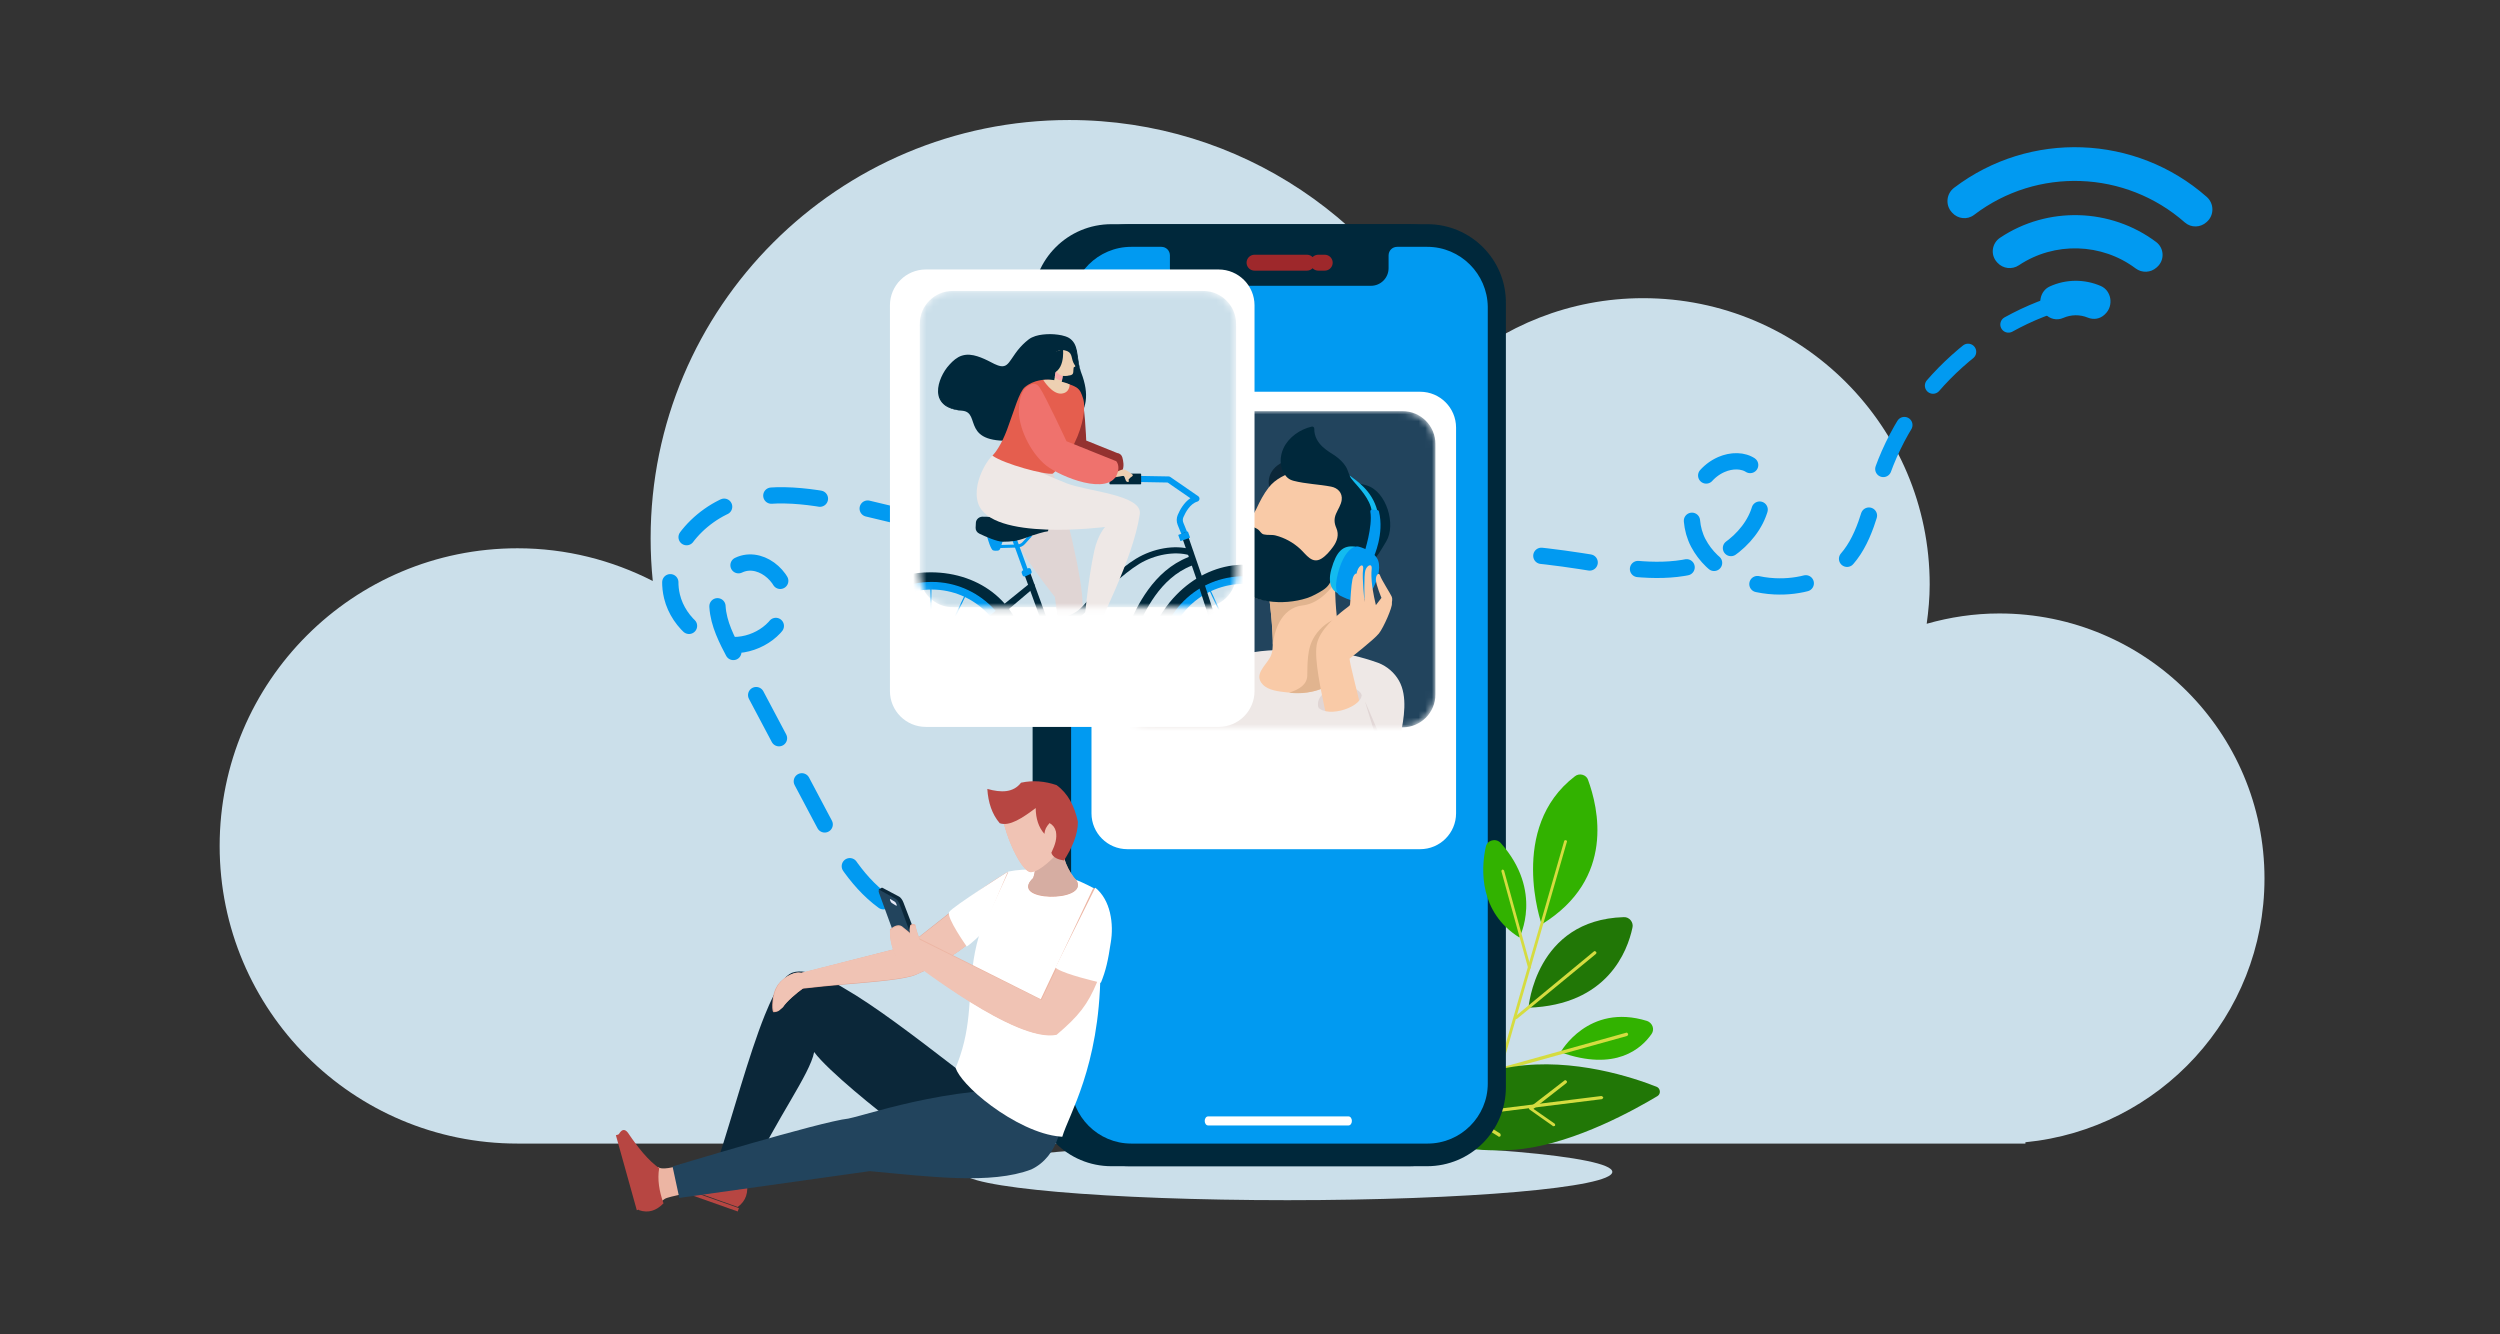 <svg width="371" height="198" viewBox="0 0 371 198" fill="none" xmlns="http://www.w3.org/2000/svg">
<rect x="0" y="0" width="371" height="198" fill="#333333" stroke="none"/>
<path d="M296.691 91.038C292.952 91.038 289.348 91.594 285.922 92.567C286.184 90.659 286.366 88.726 286.366 86.747C286.366 63.276 267.329 44.249 243.843 44.249C232.988 44.249 223.116 48.346 215.602 55.036C206.009 33.126 184.138 17.811 158.675 17.811C124.366 17.811 96.553 45.607 96.553 79.895C96.553 82.032 96.661 84.142 96.872 86.22C90.842 83.138 84.031 81.365 76.793 81.365C52.385 81.365 32.596 101.142 32.596 125.537C32.596 149.931 52.385 169.706 76.793 169.706H300.571V169.51C320.488 167.56 336.05 150.785 336.05 130.371C336.05 108.649 318.428 91.038 296.691 91.038Z" fill="#CBDFEA"/>
<path d="M131.102 133.748C126.822 130.628 124.203 125.787 121.726 121.11C117.503 113.139 113.281 105.169 109.058 97.198C107.859 94.935 106.635 92.585 106.474 90.03C106.314 87.475 107.522 84.647 109.917 83.739C113.267 82.472 117.076 86.093 116.626 89.639C116.177 93.186 112.499 95.729 108.916 95.731C104.716 95.733 100.715 92.594 99.726 88.517C98.24 82.385 103.456 76.233 109.503 74.398C115.552 72.564 122.059 73.898 128.214 75.34C135.86 77.13 143.47 79.071 151.041 81.159C157.036 82.815 163.06 84.572 169.267 85.004C177.431 85.572 185.549 83.826 193.663 82.771C207.227 81.007 221.04 81.171 234.558 83.259C239.956 84.092 245.48 85.231 250.821 84.088C256.163 82.945 261.321 78.759 261.537 73.312C261.598 71.768 261.177 70.081 259.939 69.155C258.69 68.22 256.91 68.305 255.478 68.924C251.304 70.727 249.918 76.532 252.018 80.558C254.119 84.585 258.792 86.787 263.334 87.009C266.999 87.19 270.852 86.164 273.475 83.6C276.768 80.38 277.561 75.489 278.962 71.106C283.273 57.612 295.263 46.86 309.166 44.023" stroke="#019AF1" stroke-width="2.415" stroke-miterlimit="10" stroke-linecap="round" stroke-linejoin="round" stroke-dasharray="7.24 7.24"/>
<path d="M239.268 173.906C239.268 176.226 217.677 178.107 191.044 178.107C164.412 178.107 142.821 176.226 142.821 173.906C142.821 171.587 164.41 169.706 191.044 169.706C217.677 169.706 239.268 171.587 239.268 173.906Z" fill="#CBDFEA"/>
<path d="M231.585 156.157C231.585 156.157 235.676 148.797 244.418 151.507C245.203 151.785 245.595 152.725 245.092 153.444C243.633 155.547 239.823 159.089 231.585 156.157ZM228.781 137.174C228.781 137.174 223.737 122.842 233.712 115.204C234.384 114.651 235.45 114.982 235.674 115.757C237.133 119.744 239.823 130.423 228.781 137.174Z" fill="#32B200"/>
<path d="M219.629 169.034C219.462 168.978 219.405 168.868 219.462 168.756L232.124 124.807C232.18 124.697 232.235 124.641 232.402 124.697C232.569 124.753 232.569 124.863 232.514 124.972L219.85 168.922C219.796 168.978 219.74 169.034 219.629 169.034Z" fill="#D5DC40"/>
<path d="M222.703 158.951C222.593 158.951 222.536 158.83 222.48 158.768C222.424 158.646 222.536 158.522 222.647 158.46L241.325 153.255C241.438 153.193 241.549 153.317 241.605 153.438C241.661 153.56 241.549 153.684 241.438 153.743L222.703 158.951Z" fill="#D5DC40"/>
<path d="M203.646 167.138C203.646 167.138 213.334 160.01 224.58 158.297C233.487 156.915 242.507 159.954 245.847 161.28C246.404 161.502 246.516 162.332 245.96 162.663C242.73 164.597 233.99 169.516 225.862 170.509C215.727 171.726 203.646 167.138 203.646 167.138Z" fill="#217706"/>
<path d="M203.533 167.353C203.423 167.353 203.31 167.236 203.31 167.179C203.31 167.064 203.423 166.947 203.477 166.888L237.635 162.649C237.745 162.649 237.858 162.764 237.912 162.823C237.968 162.938 237.801 163.055 237.745 163.114L203.533 167.353Z" fill="#D5DC40"/>
<path d="M230.527 167.13C230.471 167.13 230.416 167.13 230.416 167.073L227.005 164.667C226.948 164.61 226.894 164.555 226.894 164.499C226.894 164.388 226.951 164.388 227.005 164.331L232.15 160.357C232.261 160.246 232.374 160.3 232.485 160.414C232.598 160.527 232.542 160.638 232.429 160.749L227.562 164.555L230.695 166.738C230.808 166.849 230.808 166.962 230.751 167.073C230.638 167.13 230.527 167.13 230.527 167.13ZM222.473 168.697C222.417 168.697 222.362 168.697 222.362 168.641L217.777 165.786C217.666 165.729 217.666 165.562 217.666 165.451C217.722 165.337 217.89 165.337 218.001 165.337L222.587 168.192C222.7 168.249 222.7 168.417 222.7 168.528C222.698 168.641 222.53 168.697 222.473 168.697ZM213.637 166.402C213.58 166.402 213.526 166.346 213.469 166.291C213.358 166.178 213.358 166.067 213.526 165.956L217.104 162.933C217.215 162.822 217.328 162.822 217.439 162.99C217.55 163.103 217.55 163.214 217.383 163.325L213.804 166.348C213.748 166.402 213.748 166.402 213.637 166.402Z" fill="#D5DC40"/>
<path d="M226.833 149.543C226.833 149.543 227.839 136.502 240.964 136.104C241.803 136.046 242.472 136.901 242.248 137.698C241.523 141.114 238.563 149.144 226.833 149.543Z" fill="#217706"/>
<path d="M225.045 151.223C224.989 151.223 224.934 151.167 224.878 151.112C224.768 151.001 224.822 150.888 224.934 150.777L236.521 141.202C236.634 141.091 236.744 141.146 236.855 141.259C236.966 141.372 236.911 141.483 236.799 141.594L225.156 151.169C225.099 151.223 225.045 151.223 225.045 151.223Z" fill="#D5DC40"/>
<path d="M209.074 33.269H164.95C158.455 33.269 153.239 38.498 153.239 45.002V161.334C153.239 167.84 158.455 173.066 164.95 173.066H209.074C215.569 173.066 220.785 167.84 220.785 161.334V45.002C220.787 38.552 215.513 33.269 209.074 33.269Z" fill="#00283B"/>
<path d="M211.818 33.269H167.638C161.144 33.269 155.927 38.497 155.927 45.004V161.334C155.927 167.84 161.144 173.066 167.638 173.066H211.762C218.257 173.066 223.473 167.838 223.473 161.334V45.004C223.531 38.497 218.257 33.269 211.818 33.269Z" fill="#00283B"/>
<path d="M211.808 36.63H207.347C206.622 36.63 206.065 37.186 206.065 37.909V39.799C206.065 41.244 204.893 42.413 203.445 42.413H176.236C174.787 42.413 173.616 41.244 173.616 39.799V37.909C173.616 37.186 173.058 36.63 172.334 36.63H167.872C162.966 36.63 158.952 40.634 158.952 45.528V160.809C158.952 165.702 162.966 169.706 167.872 169.706H211.864C216.77 169.706 220.785 165.702 220.785 160.809V45.528C220.729 40.634 216.716 36.63 211.808 36.63Z" fill="#019AF1"/>
<path d="M200.117 167.017H179.283C179.001 167.017 178.778 166.718 178.778 166.345C178.778 165.97 179.003 165.673 179.283 165.673H200.117C200.397 165.673 200.622 165.973 200.622 166.345C200.624 166.718 200.399 167.017 200.117 167.017Z" fill="white"/>
<path d="M195.632 38.982H196.589M186.172 38.982H193.943H186.172Z" stroke="#9E282B" stroke-width="2.362" stroke-miterlimit="10" stroke-linecap="round" stroke-linejoin="round"/>
<path d="M225.475 139.125C225.475 139.125 229.102 132.274 222.697 125.089C221.961 124.309 220.658 124.699 220.486 125.702C219.752 129.043 219.524 135.394 225.475 139.125Z" fill="#32B200"/>
<path d="M226.993 143.829C226.882 143.829 226.828 143.773 226.773 143.662L222.817 129.338C222.761 129.227 222.872 129.115 222.926 129.058C223.035 129.002 223.146 129.115 223.199 129.169L227.155 143.493C227.211 143.662 227.102 143.717 226.993 143.829Z" fill="#D5DC40"/>
<g opacity="0.1">
<g opacity="0.1">
<path opacity="0.1" d="M169.562 140.283C169.531 140.158 169.531 140 169.531 139.875C169.531 139.875 169.531 139.812 169.5 139.781C169.5 139.718 169.468 139.687 169.468 139.623C169.437 139.529 169.406 139.433 169.375 139.339C169.25 138.648 168.998 138.052 168.652 137.517C168.62 137.454 168.589 137.423 168.558 137.392C168.337 137.046 168.15 136.7 167.866 136.419C167.677 136.23 167.458 136.042 167.237 135.853C166.358 135.382 165.477 135.036 164.629 134.659C164.598 134.659 164.598 134.628 164.598 134.597C163.906 133.843 163.279 132.743 162.902 131.612C164.096 129.79 164.975 127.905 164.975 125.989C164.441 123.727 163.498 121.842 161.771 120.649C160.546 120.209 159.289 120.02 158 120.115C157.779 120.115 157.56 120.115 157.308 120.178C157.025 120.178 156.744 120.209 156.46 120.272C155.675 121.244 154.606 121.59 153.35 121.496C152.754 121.496 152.094 121.371 151.402 121.182C151.527 123.192 152.094 124.889 153.256 126.207C153.287 126.207 153.319 126.239 153.35 126.207C153.506 126.27 153.665 126.239 153.821 126.239C154.575 129.098 156.052 132.145 157.183 133.087C156.273 133.087 155.36 133.149 154.481 133.339L154.45 133.37V133.339C154.45 133.339 154.01 133.622 153.35 134.03V162.085C153.35 166.578 156.994 170.221 161.521 170.221H163.281C163.596 169.467 163.973 168.556 164.412 167.55C165.385 165.005 166.516 161.675 167.273 157.341C167.65 155.079 167.933 152.534 168.058 149.676L168.089 149.707C168.843 147.947 169.189 146.439 169.566 143.896C169.783 142.765 169.752 141.51 169.562 140.283Z" fill="black"/>
</g>
</g>
<path d="M107.827 169.706L107.398 171.114C107.398 171.114 107.406 171.153 107.345 171.247L107.331 171.271C107.189 171.651 106.81 172.615 106.334 173.169C106.209 173.319 106.073 173.431 105.933 173.502C105.158 173.914 110.426 176.427 110.426 176.427C110.426 176.427 110.351 176.031 110.402 175.486C110.424 175.091 110.87 173.968 111.568 172.338L107.827 169.706Z" fill="#ECB5A3"/>
<path d="M98.071 175.055L109.479 179.115C110.723 178.208 111.099 176.925 110.798 175.348C108.874 174.81 107.188 174.007 105.921 172.73C103.997 173.439 101.436 173.618 98.594 173.564C97.654 173.618 97.621 174.196 98.071 175.055Z" fill="#B74642"/>
<path d="M98.121 175.217L97.947 175.71L109.479 179.781L109.653 179.288L98.121 175.217Z" fill="#B74642"/>
<path d="M101.383 172.73L100.161 173.136C100.161 173.136 100.137 173.163 100.039 173.166H100.016C99.672 173.255 98.792 173.465 98.15 173.376C97.978 173.355 97.829 173.306 97.703 173.227C97.005 172.819 97.996 178.443 97.996 178.443C97.996 178.443 98.235 178.171 98.649 177.918C98.939 177.725 99.967 177.483 101.487 177.174L101.383 172.73Z" fill="#ECB5A3"/>
<path d="M91.742 168.489L94.832 179.588C96.213 180.067 97.409 179.663 98.463 178.575C97.829 176.784 97.53 175.033 97.823 173.352C96.226 172.237 94.689 170.336 93.179 168.089C92.626 167.384 92.161 167.671 91.742 168.489Z" fill="#B74642"/>
<path d="M91.876 168.332L91.398 168.466L94.503 179.597L94.98 179.464L91.876 168.332Z" fill="#B74642"/>
<path d="M106.528 172.209L106.934 172.36L111.077 173.907H111.091L111.512 174.075C115.142 166.143 120.231 159.38 120.819 156.119C122.822 158.878 130.82 165.285 132.597 166.529L146.98 165.02L150.55 165.035C149.089 163.973 147.597 162.867 146.107 161.745C144.632 160.622 143.14 159.485 141.664 158.362C135.7 153.782 129.857 149.293 125.233 146.639C124.841 146.395 124.449 146.184 124.072 145.986H124.057C123.38 145.623 122.747 145.304 122.144 145.061C120.292 144.257 118.756 143.955 117.656 144.318C117.491 144.364 117.31 144.454 117.143 144.576C116.541 144.956 115.939 145.713 115.336 146.746C114.809 147.657 114.267 148.777 113.74 150.068C113.65 150.265 113.559 150.477 113.484 150.674C111.091 156.633 108.712 165.551 106.528 172.209Z" fill="#0B2739"/>
<path d="M100.81 177.771L99.807 173.11C99.807 173.11 121.774 166.44 125.902 165.997C129.602 165.214 143.014 160.399 157.18 161.944C158.396 166.384 157.019 171.671 153.039 173.545C147.105 175.806 137.967 174.619 129.081 173.797L100.81 177.771Z" fill="#22445D"/>
<path d="M141.813 158.491C142.041 159.136 142.598 159.941 143.381 160.802C144.337 161.864 145.634 163.013 147.119 164.104C150.228 166.4 154.149 168.409 157.344 168.668C157.444 168.682 157.545 168.697 157.643 168.697C158.614 165.396 163.12 158.392 163.306 144.471V144.457C163.32 144.156 163.32 143.839 163.32 143.524C163.32 140.08 163.063 136.232 162.422 131.912V131.897V131.868C161.182 131.193 159.94 130.635 158.714 130.189C157.016 129.571 155.348 129.199 153.709 129.084C152.326 128.983 150.971 129.069 149.631 129.342C147.434 132.944 146.137 135.944 145.352 138.613C145.308 138.741 145.281 138.842 145.252 138.958V138.972C144.795 140.55 144.525 142 144.354 143.393C144.198 144.528 144.097 145.619 144.026 146.695C143.997 147.111 143.97 147.541 143.955 147.957C143.899 148.56 143.855 149.164 143.813 149.779C143.598 152.278 143.229 154.831 142.087 157.802C141.999 158.031 141.913 158.262 141.813 158.491Z" fill="white"/>
<path d="M149.542 129.379L145.278 138.636C144.694 139.211 144.044 139.799 143.287 140.387L143.274 140.4C142.651 140.881 141.986 141.376 141.202 141.872C140.472 142.327 139.674 142.808 138.785 143.276C138.32 143.518 137.843 143.772 137.324 144.011C136.886 144.226 136.421 144.44 135.956 144.639C135.941 144.639 135.941 144.652 135.929 144.652C134.336 145.347 130.206 145.681 125.385 146.097H125.371C123.353 146.284 121.228 146.47 119.104 146.725C118.201 147.352 116.608 148.717 116.089 149.559C115.876 149.706 115.743 149.841 115.624 149.96C115.438 150.107 115.238 150.202 114.761 150.215C114.588 150 114.548 149.318 114.642 148.556V148.543C114.708 147.808 114.894 147.018 115.213 146.523C115.745 145.347 117.696 144.114 118.799 144.423L132.397 140.946H132.412L133.394 140.692L133.606 140.639H133.633L133.94 140.572H133.952L134.761 140.345C135.014 140.143 135.253 139.944 135.506 139.742C135.639 139.635 135.785 139.516 135.931 139.421C135.971 139.354 136.01 139.327 136.065 139.301L136.077 139.289C136.131 139.249 136.183 139.209 136.223 139.154C137.749 137.936 139.238 136.761 140.658 135.65C140.791 135.543 140.91 135.45 141.043 135.343C143.182 133.699 145.226 132.187 147.244 130.822C147.256 130.809 147.296 130.795 147.323 130.782C147.523 130.662 147.734 130.515 147.934 130.381C148.359 130.114 148.731 129.885 148.997 129.713C149.116 129.619 149.223 129.566 149.343 129.499C149.448 129.432 149.514 129.392 149.542 129.379Z" fill="#DFA393"/>
<path d="M149.636 129.433L145.375 138.614C144.792 139.185 144.142 139.768 143.386 140.351L143.373 140.364C142.75 140.841 142.086 141.332 141.303 141.824C140.573 142.276 139.776 142.753 138.888 143.217C138.423 143.457 137.946 143.709 137.428 143.946C136.99 144.159 136.526 144.371 136.061 144.569C136.046 144.569 136.046 144.581 136.034 144.581C134.442 145.271 130.315 145.602 125.499 146.014H125.484C123.468 146.2 121.345 146.385 119.222 146.637C118.32 147.26 116.728 148.614 116.209 149.449C115.997 149.595 115.864 149.728 115.745 149.847C115.559 149.992 115.359 150.086 114.882 150.099C114.709 149.886 114.67 149.209 114.764 148.453V148.441C114.83 147.712 115.016 146.929 115.334 146.437C115.866 145.271 117.816 144.048 118.918 144.354L132.505 140.905H132.519L133.501 140.653L133.713 140.601H133.74L134.046 140.535H134.059L134.867 140.31C135.119 140.11 135.359 139.912 135.611 139.712C135.744 139.606 135.89 139.487 136.036 139.393C136.076 139.327 136.115 139.299 136.169 139.274L136.182 139.262C136.236 139.222 136.288 139.183 136.328 139.129C137.853 137.921 139.34 136.754 140.759 135.653C140.892 135.546 141.011 135.455 141.144 135.348C143.282 133.718 145.323 132.218 147.34 130.864C147.352 130.852 147.392 130.837 147.419 130.825C147.619 130.706 147.829 130.56 148.029 130.427C148.454 130.162 148.825 129.935 149.092 129.765C149.211 129.671 149.317 129.619 149.438 129.552C149.542 129.485 149.609 129.446 149.636 129.433Z" fill="#F0C3B4"/>
<path d="M159.765 130.726C161.621 133.975 149.508 133.871 153.31 130.315C153.693 129.114 153.643 128.978 152.957 128.033L157.711 125.347C157.461 127.07 158.556 129.43 159.765 130.726Z" fill="#DFA393"/>
<path d="M159.773 130.668C161.617 133.901 149.588 133.797 153.363 130.26C153.744 129.065 153.694 128.929 153.013 127.99L157.734 125.318C157.486 127.032 158.573 129.379 159.773 130.668Z" fill="#D6ADA2"/>
<path d="M157.957 125.486C156.322 127.275 154.445 129.198 153.054 129.375C151.461 129.595 148.139 122.054 148.573 118.548C150.316 117.281 152.401 116.469 154.948 116.274L159.288 120.743L157.957 125.486Z" fill="#ECB5A3"/>
<path d="M157.956 125.543C156.323 127.334 154.448 129.258 153.058 129.435C151.467 129.656 148.148 122.108 148.581 118.599C150.323 117.33 152.406 116.518 154.95 116.322L159.285 120.796L157.956 125.543Z" fill="#F0C3B4"/>
<path d="M136.296 142.486C136.299 142.477 136.772 142.08 136.772 142.08L136.1 141.477L136.296 142.486Z" fill="#7EA2EE"/>
<path d="M136.911 142.118L134.438 140.828C134.233 140.719 133.949 140.34 133.813 139.986L130.917 132.435L130.387 132.041L130.795 131.77C130.795 131.757 130.808 131.742 130.823 131.757C130.863 131.716 130.904 131.729 130.972 131.757L133.433 133.06C133.638 133.169 133.921 133.535 134.058 133.902L137.035 141.67C137.17 142.037 137.114 142.227 136.911 142.118Z" fill="#0B2739"/>
<path d="M136.245 142.457L133.891 141.163C133.694 141.054 133.429 140.677 133.299 140.321L130.459 132.547C130.328 132.192 130.381 131.989 130.579 132.098L132.932 133.392C133.13 133.5 133.395 133.877 133.525 134.233L136.365 142.007C136.495 142.363 136.442 142.565 136.245 142.457Z" fill="#22445D"/>
<path d="M132.997 134.408L132.34 134.01C132.258 133.962 132.15 133.79 132.097 133.629C132.042 133.467 132.066 133.375 132.146 133.426L132.803 133.823C132.885 133.872 132.993 134.043 133.046 134.204C133.101 134.366 133.079 134.456 132.997 134.408Z" fill="#E5E8F7"/>
<path d="M153.697 119.915C151.744 121.381 149.832 122.672 148.364 122.17C147.211 120.831 146.648 119.098 146.518 117.074C148.572 117.654 150.371 117.649 151.523 116.152C153.315 115.758 155.068 115.927 156.788 116.507C158.498 117.74 159.458 119.636 159.96 121.935C159.968 123.905 159.086 125.813 157.891 127.7C156.978 127.548 156.243 127.254 156.02 126.551C156.633 125.271 156.877 124.391 156.699 123.399C156.561 122.815 156.23 122.411 155.754 122.143C155.221 122.758 155.082 123.059 154.987 123.744C154.126 122.769 153.713 121.478 153.697 119.915Z" fill="#B74642"/>
<path d="M164.583 139.814C164.465 140.067 164.384 140.321 164.278 140.574C163.882 141.521 162.97 144.859 162.694 145.54C161.267 148.997 159.96 150.664 156.683 153.48C150.699 154.747 135.784 142.858 134.964 142.391L132.957 141.871C132.322 140.564 132.032 139.242 132.071 137.907C132.691 137.4 133.286 137.12 133.84 137.453L135.095 138.467C134.923 138.067 134.989 137.734 135.068 137.306C135.28 137.08 135.543 137.08 135.833 137.212C135.912 137.878 136.429 139.252 136.429 139.252L141.251 141.668L144.317 143.202L154.449 148.286C154.476 148.259 155.413 146.258 156.641 143.644C158.676 139.359 161.464 133.422 162.123 132.035L162.19 131.916L162.269 131.756V131.744L162.281 131.731C162.505 131.905 162.704 132.092 162.889 132.293C163.841 133.212 164.328 134.293 164.54 135.668C164.552 135.708 164.567 135.747 164.552 135.775C164.704 136.891 164.689 138.211 164.583 139.814Z" fill="#ECB5A3"/>
<path d="M164.735 139.981C164.617 140.233 164.535 140.485 164.429 140.737C164.031 141.678 163.114 144.996 162.837 145.673C161.404 149.109 160.092 150.767 156.8 153.567C150.79 154.827 135.809 143.007 134.986 142.542L132.969 142.026C132.332 140.726 132.04 139.412 132.08 138.085C132.703 137.581 133.301 137.302 133.857 137.633L135.117 138.641C134.944 138.244 135.011 137.912 135.09 137.488C135.303 137.263 135.567 137.263 135.859 137.394C135.938 138.056 136.457 139.422 136.457 139.422L141.3 141.824L144.379 143.348L154.556 148.403C154.583 148.376 155.525 146.387 156.758 143.788C158.802 139.529 161.602 133.626 162.264 132.247L162.331 132.129L162.41 131.97V131.958L162.423 131.945C162.648 132.118 162.848 132.304 163.033 132.503C163.989 133.418 164.479 134.493 164.692 135.859C164.704 135.898 164.719 135.938 164.704 135.965C164.856 137.075 164.841 138.387 164.735 139.981Z" fill="#F0C3B4"/>
<path d="M143.47 140.469C143.47 140.469 140.387 136.115 140.853 135.346C141.319 134.575 149.542 129.379 149.542 129.379L145.668 138.555C145.666 138.555 144.351 139.861 143.47 140.469Z" fill="white"/>
<path d="M156.599 143.616C156.714 143.688 156.829 143.758 156.968 143.831C158.419 144.666 162.356 145.582 163.369 145.845C164.106 144.056 164.446 142.511 164.824 139.941C165.33 137.112 164.801 133.546 162.542 131.731L162.45 131.922L156.599 143.616Z" fill="white"/>
<g opacity="0.1">
<g opacity="0.1">
<path opacity="0.1" d="M212.243 127.829H168.852C165.915 127.829 163.531 125.448 163.531 122.51V65.29C163.531 62.353 165.912 59.97 168.852 59.97H212.241C215.178 59.97 217.561 62.351 217.561 65.29V122.51C217.561 125.448 215.18 127.829 212.243 127.829Z" fill="black"/>
</g>
</g>
<path d="M210.752 126.018H167.304C164.362 126.018 161.976 123.635 161.976 120.697V63.458C161.976 60.52 164.36 58.136 167.304 58.136H210.752C213.693 58.136 216.08 60.518 216.08 63.458V120.697C216.08 123.635 213.693 126.018 210.752 126.018Z" fill="white"/>
<path d="M186.493 89.197C185.403 89.103 184.763 89.29 184.197 89.907C183.628 90.521 182.728 91.327 182.728 91.327C182.728 91.327 182.397 91.446 182.87 90.309C183.205 89.505 183.563 88.584 184.072 87.687C184.282 87.316 184.518 86.947 184.786 86.593C185.709 85.387 186.136 84.44 186.184 84.013C186.232 83.586 185.568 83.421 184.93 84.296C184.586 84.764 183.83 85.629 183.182 86.377C182.622 87.024 182.143 87.585 182.088 87.728C181.97 88.037 181.78 87.539 181.899 87.372C181.949 87.301 182.432 86.712 183.018 86.01C183.803 85.067 184.776 83.919 185.143 83.538C185.782 82.875 185.191 82.024 184.599 82.474C184.007 82.923 183.32 83.325 183.32 83.325C183.32 83.325 184.978 81.834 184.528 81.384C184.078 80.934 183.391 81.551 183.132 81.763C182.943 81.917 182.718 82.072 182.607 82.144C182.566 82.171 182.541 82.188 182.541 82.188C182.541 82.188 182.572 82.149 182.618 82.084C182.776 81.861 183.101 81.328 182.888 81.007C182.866 80.972 182.836 80.941 182.801 80.911C182.328 80.532 181.405 81.243 180.434 82.072C179.464 82.9 176.795 85.798 175.724 87.491C174.991 88.651 174.068 90.378 173.049 91.444C172.03 92.508 169.095 95.703 168.053 96.84C167.012 97.975 171.905 101.002 174.537 98.425C176.341 96.657 177.412 95.551 178.501 95.106C179.591 94.66 181.997 94.449 183.466 93.362C184.934 92.273 184.745 91.54 185.691 90.782C186.634 90.026 187.582 89.29 186.493 89.197Z" fill="#F9CAA7"/>
<path d="M184.788 86.594C185.711 85.389 186.138 84.441 186.184 84.014C186.232 83.589 185.57 83.422 184.93 84.297C184.586 84.766 183.83 85.63 183.182 86.378C183.415 86.855 183.713 87.296 184.072 87.686C184.282 87.315 184.518 86.947 184.788 86.594Z" fill="#E1B48F"/>
<path d="M185.412 75.797C183.152 75.893 180.971 82.353 183.925 83.443C187.712 84.838 190.933 75.564 185.412 75.797Z" fill="#019AF1"/>
<path d="M186.237 78.273C183.993 78.552 182.38 84.929 185.418 85.729C189.309 86.751 191.716 77.591 186.237 78.273Z" fill="#70009A"/>
<mask id="mask0_1_2847" style="mask-type:alpha" maskUnits="userSpaceOnUse" x="166" y="61" width="48" height="47">
<path d="M208.138 107.94H170.959C168.263 107.94 166.078 105.755 166.078 103.06V65.891C166.078 63.196 168.263 61.011 170.959 61.011H208.136C210.831 61.011 213.017 63.196 213.017 65.891V103.06C213.019 105.755 210.833 107.94 208.138 107.94Z" fill="#22445D"/>
</mask>
<g mask="url(#mask0_1_2847)">
<path d="M208.138 107.94H170.959C168.263 107.94 166.078 105.755 166.078 103.06V65.891C166.078 63.196 168.263 61.011 170.959 61.011H208.136C210.831 61.011 213.017 63.196 213.017 65.891V103.06C213.019 105.755 210.833 107.94 208.138 107.94Z" fill="#22445D"/>
<path d="M204.57 98.384C204.518 98.363 204.464 98.344 204.412 98.326C199.728 96.657 195.116 96.222 189.279 96.474C186.483 96.595 183.035 96.999 180.833 98.94C179.752 99.892 179.131 101.206 178.766 102.579C178.239 104.57 177.535 106.677 177.712 108.762C177.746 109.15 177.802 109.541 177.75 109.929C177.641 110.718 177.096 111.376 176.858 112.138C176.362 113.736 177.294 115.521 176.785 117.114C176.619 117.639 176.302 118.108 176.139 118.635C175.889 119.439 176.014 120.309 175.906 121.142C175.789 122.023 175.417 122.846 175.187 123.706C174.958 124.564 174.892 125.533 175.35 126.293C175.598 126.703 175.975 127.016 176.358 127.305C179.398 129.6 182.685 130.267 186.356 130.919C187.791 131.173 189.254 131.271 190.674 131.26C194.851 131.231 198.674 130.269 200.428 129.603C204.083 128.211 202.397 122.731 203.505 120.215C203.639 119.913 203.776 119.618 203.926 119.334C204.697 117.868 205.285 116.744 205.766 115.698C206.655 113.765 207.178 112.114 207.82 109.118C208.351 106.642 208.916 103.341 207.616 101.027C206.945 99.831 205.847 98.882 204.57 98.384Z" fill="#EEE8E6"/>
<path d="M197.716 101.345C198.122 101.055 198.505 100.716 198.86 100.326C199.707 99.393 199.985 98.444 199.595 97.281C199.17 96.011 198.862 94.701 198.643 93.38C198.191 90.675 198.101 87.924 198.085 85.187C198.08 84.662 198.078 84.127 197.918 83.627C197.491 82.296 196.443 82.544 195.328 82.814C193.651 83.223 192.035 83.877 190.547 84.751C189.985 85.083 189.435 85.447 188.976 85.912C188.651 86.241 188.366 86.63 188.266 87.08C188.179 87.474 188.239 87.884 188.295 88.284C188.61 90.523 188.801 92.778 188.868 95.038C188.893 95.89 188.891 96.781 188.493 97.535C187.841 98.773 186.008 100.106 187.389 101.574C188.233 102.472 189.756 102.603 190.906 102.742C193.305 103.034 195.778 102.73 197.716 101.345Z" fill="#F9CAA7"/>
<path d="M198.347 86.104C198.6 84.738 198.793 83.217 197.427 82.753C196.754 82.524 196.016 82.649 195.329 82.815C193.652 83.223 192.035 83.877 190.548 84.752C189.985 85.083 189.435 85.45 188.975 85.912C188.65 86.241 188.364 86.631 188.264 87.081C188.177 87.474 188.237 87.885 188.293 88.284C188.479 89.607 189.006 94.262 188.873 95.768C189.041 93.891 190.012 90.203 193.325 89.843C195.235 89.634 196.931 88.183 198.047 86.552C198.15 86.406 198.25 86.256 198.347 86.104Z" fill="#E1B48F"/>
<path d="M191.204 68.279C188.535 69.05 187.883 71.126 188.475 72.607C189.069 74.09 192.033 71.362 192.389 70.414" fill="#0B2739"/>
<path d="M201.781 84.722C201.245 85.299 200.766 85.982 199.977 86.215C199.333 86.405 198.643 86.265 197.989 86.234C197.62 86.215 197.354 86.378 197.108 86.584C196.916 86.746 196.735 86.94 196.531 87.099C196.081 87.448 195.587 87.74 195.073 87.986C194.046 88.473 192.933 88.769 191.812 88.942C190.198 89.19 188.364 89.287 186.762 88.871C185.175 88.457 184.485 87.559 184.485 85.903C184.485 83.806 183.635 81.694 184.106 79.599C184.475 77.963 185.785 76.93 186.458 75.487C186.973 74.381 187.535 73.286 188.292 72.323C189.298 71.044 190.827 70.353 192.352 69.893C193.977 69.403 195.504 69.183 197.083 69.797C198.664 70.411 199.954 71.669 200.754 73.165C201.693 74.921 201.829 77.007 201.558 78.949C201.422 79.915 201.439 80.155 201.752 81.052C202.083 82.004 202.093 82.652 201.808 83.593C201.562 84.406 201.531 85.112 200.837 85.722C200.798 85.757 200.76 85.788 200.72 85.82" fill="#F9CAA7"/>
<path d="M200.87 81.573C199.468 81.529 198.987 82.865 198.489 83.956C198.089 84.835 197.768 85.891 197.241 86.697C196.762 87.43 195.935 87.809 195.2 88.217C194.389 88.667 193.485 88.93 192.579 89.109C190.677 89.486 188.641 89.444 186.771 88.919C184.402 88.255 182.414 85.553 182.458 83.087C182.485 81.582 183.1 80.138 183.906 78.866C184.302 78.241 184.742 77.87 185.483 78.064C185.896 78.172 186.36 78.326 186.708 78.582C187.012 78.807 187.135 79.203 187.539 79.305C188.1 79.447 188.714 79.314 189.298 79.463C190.658 79.815 191.923 80.513 192.954 81.467C193.854 82.298 194.712 83.76 196.106 82.898C196.789 82.475 197.333 81.815 197.806 81.177C198.429 80.334 198.752 79.357 198.308 78.349C197.989 77.626 197.952 76.964 198.275 76.225C198.564 75.556 199.008 74.933 199.106 74.209C199.25 73.138 198.522 72.407 197.545 72.218C195.698 71.861 193.793 71.822 191.973 71.353C191.283 71.176 190.885 70.82 190.521 70.201C189.862 69.081 189.933 67.673 190.468 66.519C191.218 64.899 192.91 63.709 194.668 63.307C194.86 63.264 195.043 63.409 195.039 63.605C194.995 65.99 197.375 67.102 198.079 67.598C198.729 68.054 199.343 68.61 199.754 69.299C200.106 69.893 200.166 70.608 200.654 71.124C201.202 71.707 202.07 71.813 202.837 72.045C205.745 72.926 207.233 77.87 205.701 80.371C204.851 81.761 204.562 82.465 203.349 83.55C202.141 84.631 200.754 85.66 199.26 86.318C200.079 85.955 201.491 83.758 201.66 82.935C201.91 81.906 201.485 81.594 200.87 81.573Z" fill="#00283B"/>
<path d="M201.118 81.123C199.274 80.856 198.31 81.856 197.577 84.457C196.843 87.059 198.091 88.075 199.058 88.146" fill="#13BBEF"/>
<path d="M203.801 76.083C203.676 76.06 203.58 75.96 203.564 75.833C203.32 74.056 201.689 72.398 200.891 71.465C200.276 70.749 200.289 70.565 200.289 70.565C201.309 71.351 203.607 72.779 204.388 75.764C204.443 75.972 204.261 76.166 204.051 76.129L203.801 76.083Z" fill="#13BBEF"/>
<path d="M203.36 75.936C203.724 78.164 202.48 81.94 202.48 81.94L203.858 82.654C203.858 82.654 205.457 79.226 204.635 75.91C204.607 75.798 204.514 75.715 204.399 75.702L203.66 75.617C203.478 75.596 203.33 75.756 203.36 75.936Z" fill="#019AF1"/>
<path d="M201.674 81.134C200.743 80.87 199.672 81.961 199.006 83.677C198.339 85.393 197.816 87.891 198.883 88.399C199.926 88.899 202.112 90.115 203.412 87.936C204.791 85.625 204.918 83.779 204.356 82.844C203.849 82.007 202.678 81.419 201.674 81.134Z" fill="#019AF1"/>
<path d="M199.254 99.062C199.318 98.879 199.372 98.695 199.416 98.516C199.666 97.506 199.879 96.165 199.631 95.155C199.56 94.863 198.5 91.778 198.658 91.722C198.32 91.839 197.685 92.02 197.106 92.391C195.904 93.159 194.86 94.426 194.427 95.852C194.108 96.904 194.05 98.008 194.018 99.095C194 99.749 194.02 99.635 193.998 100.274C193.952 101.58 192.848 102.309 191.31 102.786C191.3 102.79 193.377 103.154 195.65 102.378C196.083 102.23 196.504 102.09 196.947 101.896C198.062 101.409 198.852 100.222 199.254 99.062Z" fill="#E1B48F"/>
<path d="M202.16 103.286C201.41 100.87 194.706 101.874 195.679 105.138C196.654 108.399 203.035 106.11 202.16 103.286Z" fill="#E0D5D4"/>
<path d="M201.958 105.087C201.371 102.411 200.319 98.591 200.277 97.741C200.277 97.741 203.896 94.94 204.639 93.997C205.352 93.093 206.635 90.112 206.56 89.558C206.52 89.265 206.72 88.988 206.506 88.49C206.35 88.127 204.979 85.976 204.812 85.424C204.648 84.872 204.166 85.266 204.181 86.024C204.196 86.782 205.008 88.721 205.008 88.721L204.181 89.802C204.181 89.802 203.673 87.759 203.564 86.28C203.527 85.757 203.475 85.264 203.56 84.37C203.633 83.595 202.906 83.803 202.621 84.622C202.379 85.316 202.498 89.346 202.498 89.346C202.498 89.346 202.104 85.682 202.281 84.532C202.458 83.383 201.444 83.926 201.291 85.284C201.156 86.495 201.468 89.206 201.468 89.206C201.468 89.206 201.379 86.876 201.496 85.813C201.614 84.751 200.908 84.96 200.702 85.99C200.496 87.023 200.437 88.644 200.377 89.323C200.319 90.002 200.435 89.735 199.462 90.502C198.489 91.268 195.783 93.445 195.4 95.686C195.017 97.927 196.048 102.505 196.723 105.783C197.4 109.068 202.946 109.597 201.958 105.087Z" fill="#F9CAA7"/>
<path d="M209.25 126.284C209.387 119.661 205.123 114.191 203.81 107.568C203.729 107.204 203.652 106.839 203.583 106.477C202.685 104.363 202.058 102.849 202.058 102.849C202.498 104.819 197.112 106.673 195.573 104.936C195.573 104.936 197.708 113.233 198.477 121.691C199.21 129.76 203.606 133.007 207.145 130.945C208.312 129.931 209.25 127.831 209.25 126.284Z" fill="#EEE8E6"/>
<path d="M160.621 118.199C160.771 118.164 160.917 118.116 161.05 118.049C161.619 117.77 162.196 117.541 162.794 117.314C164.106 116.816 165.411 116.296 166.698 115.733C169.294 114.602 171.815 113.303 174.2 111.776C177.019 109.97 179.464 107.654 182.198 105.734C183.623 104.732 185.091 103.686 185.987 102.191C186.631 101.12 186.781 99.827 186.435 98.611C186.268 98.025 185.839 97.476 185.246 97.344C184.96 97.282 184.662 97.319 184.373 97.367C182.391 97.711 180.562 98.632 178.769 99.542C176.617 100.633 174.462 101.724 172.31 102.816C170.542 103.713 168.629 104.299 166.802 105.128C166.292 105.359 165.781 105.59 165.271 105.821C162.804 106.938 160.34 108.075 158.019 109.474C156.102 110.63 152.969 112.215 153.238 114.875C153.327 115.754 153.802 116.589 154.513 117.114C154.969 117.451 155.509 117.662 156.052 117.824C157.04 118.12 158.069 118.276 159.1 118.287C159.579 118.291 160.134 118.312 160.621 118.199Z" fill="#EEE8E6"/>
<path d="M207.772 115.942C206.453 113.164 203.764 106.887 202.568 104.073C202.637 104.435 203.776 107.993 203.866 108.357C205.508 114.986 209.124 119.641 208.987 126.267C208.987 127.816 208.347 130.043 206.585 131.209C206.781 131.161 207.481 130.795 207.664 130.697C211.57 128.633 210.08 120.81 207.772 115.942Z" fill="#E0D5D4"/>
</g>
<path d="M169.499 90.408C166.365 93.683 173.232 96.769 176.095 94.843C179.723 92.405 172.576 87.192 169.499 90.408Z" fill="#E0D5D4"/>
<path d="M183.618 81.661C184.343 80.733 185.242 79.605 185.58 79.232C186.171 78.581 185.624 77.743 185.078 78.185C184.532 78.628 183.897 79.023 183.897 79.023C183.897 79.023 185.426 77.556 185.013 77.114C184.597 76.672 183.964 77.278 183.723 77.487C183.548 77.638 183.341 77.79 183.239 77.862C183.04 79.142 183.164 80.49 183.618 81.661Z" fill="#E1B48F"/>
<g opacity="0.1">
<g opacity="0.1">
<path opacity="0.1" d="M182.551 109.626H139.163C136.223 109.626 133.842 107.245 133.842 104.306V47.087C133.842 44.15 136.223 41.767 139.163 41.767H182.551C185.489 41.767 187.872 44.148 187.872 47.087V104.306C187.872 107.245 185.491 109.626 182.551 109.626Z" fill="black"/>
</g>
</g>
<path d="M180.844 107.873H137.395C134.454 107.873 132.067 105.492 132.067 102.552V45.312C132.067 42.374 134.452 39.991 137.395 39.991H180.844C183.785 39.991 186.172 42.372 186.172 45.312V102.55C186.172 105.49 183.785 107.873 180.844 107.873Z" fill="white"/>
<path d="M289.627 31.48L289.702 31.564C290.537 32.497 291.949 32.653 292.946 31.893C302.33 24.739 315.431 25.264 324.232 33.015C325.154 33.826 326.538 33.793 327.445 32.967L327.522 32.897C328.608 31.91 328.581 30.191 327.478 29.22C316.96 19.953 301.236 19.323 289.99 27.865C288.841 28.735 288.664 30.403 289.627 31.48Z" fill="#019AF1"/>
<path d="M296.349 38.907L296.427 38.992C297.241 39.884 298.593 40.04 299.599 39.367C304.881 35.839 311.894 36.055 316.936 39.839C317.865 40.537 319.164 40.479 320.029 39.704L320.125 39.617C321.259 38.604 321.18 36.817 319.962 35.906C313.225 30.862 303.866 30.562 296.808 35.284C295.577 36.109 295.353 37.815 296.349 38.907Z" fill="#019AF1"/>
<path d="M303.398 46.469L303.477 46.562C304.159 47.356 305.241 47.597 306.177 47.184C307.349 46.667 308.667 46.657 309.834 47.136C310.679 47.483 311.634 47.339 312.307 46.7L312.412 46.599C313.702 45.372 313.354 43.13 311.745 42.436C309.339 41.399 306.603 41.407 304.185 42.509C302.704 43.184 302.318 45.211 303.398 46.469Z" fill="#019AF1"/>
<mask id="mask1_1_2847" style="mask-type:alpha" maskUnits="userSpaceOnUse" x="136" y="43" width="48" height="48">
<path d="M178.554 90.105H141.378C138.682 90.105 136.497 87.92 136.497 85.225V48.058C136.497 45.363 138.682 43.178 141.378 43.178H178.554C181.25 43.178 183.435 45.363 183.435 48.058V85.225C183.435 87.92 181.25 90.105 178.554 90.105Z" fill="#CBDFEA"/>
</mask>
<g mask="url(#mask1_1_2847)">
<path d="M178.554 90.105H141.378C138.682 90.105 136.497 87.92 136.497 85.225V48.058C136.497 45.363 138.682 43.178 141.378 43.178H178.554C181.25 43.178 183.435 45.363 183.435 48.058V85.225C183.435 87.92 181.25 90.105 178.554 90.105Z" fill="#CBDFEA"/>
<path d="M158.734 50.362C157.703 49.589 154.153 49.472 152.803 50.505C149.582 52.971 150.334 55.796 147.147 54.048C143.638 52.126 142.409 52.657 140.803 54.494C139.465 56.021 137.515 60.436 142.813 60.953C145.74 61.238 142.297 66.147 151.196 65.316C158.625 64.62 162.994 61.844 160.44 55.271C159.648 53.234 160.113 51.395 158.734 50.362Z" fill="#00283B"/>
<path d="M148.356 68.142C148.356 68.254 148.487 68.563 147.699 71.535C146.472 76.167 156.543 88.588 156.543 88.588L158.745 104.94L160.218 105.18C160.218 105.18 161.024 92.521 160.559 88.082C159.985 82.584 156.962 71.114 156.083 69.991C154.551 69.821 150.66 67.732 148.356 68.142Z" fill="#E0D5D4"/>
<path d="M138.23 87.085H138.06V110.949H138.23V87.085Z" fill="#019AF1"/>
<path d="M130.529 90.011L130.398 90.121L145.766 108.382L145.896 108.272L130.529 90.011Z" fill="#019AF1"/>
<path d="M133.55 88.029L133.394 88.098L142.994 109.948L143.151 109.88L133.55 88.029Z" fill="#019AF1"/>
<path d="M143.183 88.275L132.849 109.787L133.001 109.86L143.335 88.349L143.183 88.275Z" fill="#019AF1"/>
<path d="M138.266 112.414C130.86 112.414 124.837 106.39 124.837 98.988C124.837 91.586 130.862 85.561 138.266 85.561C145.67 85.561 151.697 91.584 151.697 98.988C151.697 106.392 145.672 112.414 138.266 112.414ZM138.266 86.467C131.36 86.467 125.741 92.084 125.741 98.988C125.741 105.893 131.36 111.51 138.266 111.51C145.172 111.51 150.791 105.893 150.791 98.988C150.791 92.084 145.172 86.467 138.266 86.467Z" fill="#00283B"/>
<path d="M138.266 111.617C131.3 111.617 125.633 105.952 125.633 98.987C125.633 92.022 131.3 86.357 138.266 86.357C145.233 86.357 150.899 92.022 150.899 98.987C150.899 105.952 145.233 111.617 138.266 111.617ZM138.266 87.488C131.925 87.488 126.766 92.647 126.766 98.987C126.766 105.327 131.925 110.484 138.266 110.484C144.608 110.484 149.766 105.327 149.766 98.987C149.766 92.647 144.608 87.488 138.266 87.488Z" fill="#019AF1"/>
<path d="M192.044 88.981L176.877 107.409L177.009 107.518L192.176 89.09L192.044 88.981Z" fill="#019AF1"/>
<path d="M179.591 87.468L179.436 87.54L189.485 109.187L189.64 109.115L179.591 87.468Z" fill="#019AF1"/>
<path d="M194.952 106.67C190.248 112.387 181.769 113.212 176.048 108.509C170.33 103.806 169.505 95.327 174.209 89.61C178.913 83.892 187.394 83.068 193.112 87.771C198.831 92.476 199.656 100.953 194.952 106.67ZM174.909 90.187C170.521 95.519 171.292 103.425 176.625 107.811C181.959 112.197 189.867 111.427 194.254 106.095C198.641 100.763 197.871 92.857 192.537 88.471C187.202 84.086 179.296 84.855 174.909 90.187Z" fill="#00283B"/>
<path d="M192.642 87.52L192.694 87.766C187.231 83.273 178.988 84.24 174.317 89.918C170.961 93.998 170.411 99.413 172.646 104.012L172.438 104.035C171.917 103.826 171.492 103.422 171.277 102.904C169.346 98.24 170.232 93.456 173.617 89.343C178.409 83.519 185.99 82.003 191.762 86.154C192.219 86.481 192.527 86.972 192.642 87.52Z" fill="#00283B"/>
<path d="M194.338 106.163C189.913 111.541 181.936 112.318 176.557 107.894C171.178 103.47 170.401 95.495 174.825 90.117C179.25 84.74 187.227 83.963 192.608 88.386C197.985 92.81 198.762 100.785 194.338 106.163ZM175.698 90.836C171.669 95.733 172.378 102.993 177.273 107.019C182.171 111.047 189.433 110.339 193.46 105.444C197.49 100.548 196.781 93.287 191.886 89.261C186.988 85.233 179.727 85.939 175.698 90.836Z" fill="#019AF1"/>
<path d="M175.73 79.515C175.551 79.515 175.382 79.409 175.309 79.231L174.77 77.905C174.572 77.417 174.576 76.884 174.784 76.401C175.086 75.697 175.69 74.568 176.653 73.935L173.276 71.606L166.088 71.477C165.838 71.473 165.638 71.267 165.643 71.017C165.647 70.767 165.853 70.557 166.103 70.571L173.428 70.703C173.517 70.705 173.603 70.732 173.678 70.784L177.811 73.633C177.955 73.733 178.03 73.906 178.001 74.077C177.974 74.249 177.849 74.391 177.682 74.439C176.613 74.754 175.928 76.026 175.615 76.757C175.505 77.015 175.501 77.303 175.607 77.563L176.147 78.89C176.24 79.121 176.13 79.386 175.897 79.479C175.845 79.504 175.786 79.515 175.73 79.515Z" fill="#019AF1"/>
<path d="M169.257 71.872H164.734C164.684 71.872 164.645 71.833 164.645 71.783V70.377C164.645 70.327 164.684 70.287 164.734 70.287H169.257C169.307 70.287 169.346 70.327 169.346 70.377V71.783C169.346 71.833 169.305 71.872 169.257 71.872Z" fill="#00283B"/>
<path d="M151.592 98.465L151.436 98.661C151.436 91.59 145.453 85.84 138.101 85.84C132.818 85.84 128.285 88.853 126.153 93.504L126.003 93.356C125.835 92.821 125.876 92.238 126.139 91.742C128.514 87.287 132.772 84.931 138.101 84.931C145.645 84.931 151.63 89.824 152.092 96.918C152.126 97.478 151.94 98.028 151.592 98.465Z" fill="#00283B"/>
<path d="M150.893 102.032C150.23 102.032 149.568 101.966 148.916 101.83L138.47 99.679C138.104 99.604 137.866 99.243 137.941 98.877C138.016 98.51 138.374 98.273 138.743 98.348L149.189 100.499C149.991 100.664 150.81 100.712 151.624 100.641C157.48 100.129 161.753 99.431 163.053 98.775C165.109 97.735 165.663 96.579 166.363 95.115C166.522 94.784 166.686 94.441 166.874 94.084C167.018 93.814 167.199 93.412 167.407 92.947C168.699 90.075 171.103 84.731 176.363 82.673C176.713 82.537 177.107 82.708 177.242 83.058C177.38 83.408 177.207 83.802 176.857 83.939C172.115 85.793 169.859 90.81 168.647 93.503C168.428 93.991 168.238 94.409 168.076 94.72C167.901 95.051 167.743 95.382 167.59 95.701C166.843 97.263 166.138 98.737 163.668 99.987C161.657 101.003 155.332 101.68 151.743 101.995C151.462 102.02 151.176 102.032 150.893 102.032Z" fill="#00283B"/>
<path d="M158.076 101.054C157.89 101.054 157.717 100.939 157.651 100.756L151.953 85.088C151.868 84.852 151.988 84.592 152.224 84.506C152.459 84.421 152.72 84.542 152.805 84.777L158.503 100.446C158.588 100.681 158.467 100.942 158.232 101.027C158.178 101.046 158.126 101.054 158.076 101.054Z" fill="#00283B"/>
<path d="M138.607 99.657C138.478 99.657 138.351 99.603 138.262 99.496C138.099 99.305 137.964 98.572 138.153 98.411L152.807 86.579C152.999 86.419 153.284 86.442 153.445 86.631C153.607 86.823 153.584 87.108 153.392 87.271L138.899 99.551C138.814 99.621 138.712 99.657 138.607 99.657Z" fill="#00283B"/>
<path d="M155.643 92.844C155.57 92.844 155.524 92.842 155.51 92.842C155.26 92.834 155.064 92.623 155.074 92.373C155.083 92.123 155.295 91.925 155.543 91.938C155.579 91.938 158.874 92.025 160.706 89.926C162.703 87.635 166.137 84.403 168.566 82.924C171.128 81.364 174.339 80.812 176.743 81.518C176.982 81.589 177.12 81.841 177.051 82.08C176.98 82.32 176.728 82.457 176.489 82.388C174.349 81.761 171.355 82.288 169.037 83.698C166.772 85.077 163.37 88.251 161.389 90.522C159.47 92.717 156.335 92.844 155.643 92.844Z" fill="#00283B"/>
<path d="M151.795 84.653L152.577 84.326C152.741 84.257 152.927 84.343 152.985 84.511L153.083 84.805C153.133 84.953 153.062 85.114 152.923 85.178L152.162 85.532C151.999 85.607 151.81 85.528 151.747 85.362L151.628 85.041C151.57 84.886 151.643 84.716 151.795 84.653Z" fill="#019AF1"/>
<path d="M152.249 85.078C152.109 85.078 151.98 84.993 151.93 84.856L150.203 80.1C150.138 79.924 150.23 79.73 150.407 79.665C150.584 79.601 150.778 79.692 150.843 79.869L152.57 84.624C152.634 84.801 152.543 84.995 152.366 85.06C152.326 85.072 152.286 85.078 152.249 85.078Z" fill="#019AF1"/>
<path d="M146.474 79.587C146.474 79.587 146.48 79.612 146.493 79.656C146.588 80.004 147.026 81.547 147.366 81.67C147.584 81.749 147.87 81.739 148.076 81.714C148.236 81.695 148.372 81.582 148.424 81.43L148.865 80.124L146.474 79.587Z" fill="#019AF1"/>
<path d="M148.06 81.34C147.937 81.34 147.837 81.242 147.833 81.119C147.828 80.994 147.928 80.89 148.053 80.886L150.964 80.803C151.266 80.794 151.553 80.661 151.755 80.436L152.733 79.347C152.816 79.253 152.96 79.247 153.053 79.33C153.147 79.414 153.153 79.557 153.07 79.651L152.093 80.74C151.81 81.057 151.401 81.244 150.976 81.257L148.066 81.34C148.064 81.34 148.062 81.34 148.06 81.34Z" fill="#019AF1"/>
<path d="M184.615 98.888C184.488 98.888 184.361 98.836 184.271 98.732L181.573 95.179C180.494 93.927 179.686 92.494 179.175 90.919L177.557 85.939L175.388 79.649C175.307 79.412 175.432 79.156 175.669 79.075C175.907 78.993 176.163 79.118 176.244 79.356L178.415 85.654L180.036 90.64C180.509 92.098 181.257 93.427 182.259 94.587L184.957 98.14C185.119 98.33 185.098 98.615 184.909 98.78C184.825 98.85 184.721 98.888 184.615 98.888Z" fill="#00283B"/>
<path d="M176.562 79.808L175.228 80.286C175.199 80.296 175.167 80.281 175.157 80.252L174.863 79.431C174.853 79.402 174.867 79.371 174.896 79.36L176.23 78.883C176.259 78.873 176.291 78.887 176.301 78.917L176.595 79.738C176.605 79.765 176.591 79.798 176.562 79.808Z" fill="#019AF1"/>
<path d="M144.82 77.575L144.783 78.31C144.764 78.677 144.976 79.02 145.331 79.191C146.237 79.626 147.98 80.403 148.858 80.393C150.074 80.38 150.895 80.314 152.241 79.805C153.587 79.295 155.157 78.852 155.426 78.864C155.695 78.877 155.709 77.65 154.691 77.31C153.672 76.971 149.92 77.246 149.92 77.246C149.92 77.246 147.285 76.619 145.781 76.677C145.26 76.696 144.845 77.094 144.82 77.575Z" fill="#00283B"/>
<path d="M158.761 57.679C157.891 58.158 157.797 58.537 157.595 60.449C157.353 62.731 157.086 67.257 159.12 68.844C160.738 70.106 165.328 72.6 166.568 69.819C166.847 69.192 166.705 68.394 166.551 67.861C166.449 67.509 166.14 67.259 165.776 67.222L161.195 65.374C161.195 65.374 160.991 59.547 160.336 58.353C159.868 57.499 159.636 57.197 158.761 57.679Z" fill="#943230"/>
<path d="M147.522 67.615C147.388 66.934 144.092 71.281 145.138 74.641C146.938 80.42 163.998 78.2 163.998 78.2C163.998 78.2 162.919 79.344 162.392 81.73C161.448 86 160.8 92.861 160.8 94.41C160.8 95.064 162.09 95.581 162.315 94.798C162.942 92.613 168.127 83.132 169.146 76.307C169.579 73.41 161.34 72.939 158.232 71.704C153.559 69.85 148.928 67.424 147.522 67.615Z" fill="#EEE8E6"/>
<path d="M160.701 59.041C160.23 57.696 160.211 57.134 155.736 56.378C155.151 56.28 153.449 56.332 152.093 57.448C151.251 58.142 150.511 60.908 149.445 63.763C148.616 65.981 147.693 67.208 147.284 67.618C148.955 68.847 155.209 70.53 156.251 70.286C156.52 70.074 158.161 68.418 159.455 65.756C160.728 63.142 161.192 60.45 160.701 59.041Z" fill="#E55E4E"/>
<path d="M166.757 70.644C166.946 70.725 167.005 71.373 167.186 71.456C167.196 71.46 167.646 71.762 167.477 71.173C167.625 70.973 167.811 70.806 168.029 70.677C168.05 70.658 168.109 70.51 168.13 70.492C167.767 70.165 167.221 69.786 166.894 69.69C166.461 69.561 165.555 70.144 165.555 70.144C165.271 70.383 165.263 70.688 165.409 70.74C165.798 70.879 166.567 70.562 166.757 70.644Z" fill="#EDD0B2"/>
<path d="M156.92 54.048C156.92 54.048 156.311 56.672 156.422 56.987C156.532 57.301 157.017 57.753 157.403 57.122C157.788 56.491 157.749 54.136 157.749 54.136L156.92 54.048Z" fill="#EDD0B2"/>
<path d="M157.003 53.192C157.003 53.192 156.564 55.571 156.536 55.902C156.516 56.156 157.505 56.66 157.605 56.342C157.828 55.638 157.83 53.284 157.83 53.284L157.003 53.192Z" fill="#FBABAC"/>
<path d="M158.495 52.527C157.859 51.959 156.613 52.931 156.386 53.179C156.136 53.45 156.236 53.883 156.303 54.208C156.37 54.531 156.932 55.895 157.999 55.789C160.542 55.535 158.495 52.527 158.495 52.527Z" fill="#EDD0B2"/>
<path d="M157.695 55.516C157.897 55.602 157.859 55.695 158.063 55.781C158.265 55.766 158.397 55.752 158.42 55.749C158.882 55.712 159.061 55.65 159.188 55.495C159.315 55.339 159.286 54.879 159.293 54.666C159.299 54.454 159.426 54.5 159.53 54.419C159.68 54.302 159.457 54.206 159.272 53.777C158.926 52.981 159.176 52.24 157.982 51.986C157.184 51.817 156.263 52.236 156.109 53.306C155.98 54.2 156.466 54.644 156.776 55.037C157.08 55.043 157.388 55.435 157.695 55.516Z" fill="#EDD0B2"/>
<path d="M152.588 57.255C151.603 57.877 151.328 59.081 151.213 60.548C151.003 63.234 152.876 67.185 155.244 69.072C157.407 70.795 164.544 73.656 165.798 70.312C166.265 69.068 165.646 68.441 165.646 68.441L158.265 65.478C158.265 65.478 155.186 58.852 154.294 57.53C154.03 57.138 153.58 56.63 152.588 57.255Z" fill="#EF726D"/>
<path d="M154.814 56.379C154.814 56.379 156.135 58.541 157.526 58.41C158.791 58.289 158.734 57.048 158.734 57.048C158.734 57.048 157.832 56.59 156.164 56.377C155.71 56.319 155.432 56.344 154.814 56.379Z" fill="#EDD0B2"/>
<path d="M157.749 51.826C157.749 51.826 158.172 55.585 155.416 55.529C152.659 55.471 153.97 53.119 154.147 53.002C154.326 52.888 157.749 51.826 157.749 51.826Z" fill="#00283B"/>
<path d="M160.44 55.268C160.155 54.592 159.99 53.867 159.865 53.144C159.728 52.43 159.621 51.684 159.246 51.084C159.061 50.79 158.8 50.532 158.507 50.366C158.205 50.203 157.853 50.114 157.505 50.043C156.798 49.92 156.069 49.884 155.353 49.945C154.64 50.009 153.915 50.13 153.296 50.434C153.134 50.505 153.009 50.601 152.865 50.707L152.453 51.053C152.19 51.297 151.93 51.542 151.699 51.817C151.221 52.355 150.83 52.959 150.422 53.575C150.205 53.879 150.005 54.204 149.678 54.464C149.357 54.739 148.888 54.846 148.484 54.785C147.682 54.644 147.042 54.215 146.405 53.896C145.759 53.573 145.092 53.283 144.405 53.125C143.72 52.975 143.007 53.007 142.403 53.342C141.801 53.677 141.288 54.206 140.818 54.743C140.368 55.293 140.003 55.927 139.749 56.597C139.499 57.264 139.359 57.993 139.495 58.686C139.615 59.384 140.097 59.986 140.73 60.327C141.361 60.684 142.088 60.848 142.811 60.95C142.082 60.896 141.34 60.771 140.674 60.429C140.003 60.109 139.445 59.486 139.28 58.73C139.107 57.98 139.241 57.205 139.482 56.499C139.73 55.791 140.088 55.127 140.549 54.527C141.024 53.952 141.534 53.39 142.218 53.002C142.559 52.811 142.945 52.698 143.334 52.654C143.728 52.602 144.113 52.665 144.488 52.727C145.234 52.892 145.926 53.188 146.592 53.513C147.259 53.846 147.884 54.233 148.54 54.342C148.861 54.383 149.157 54.323 149.405 54.121C149.659 53.927 149.861 53.623 150.069 53.331C150.476 52.73 150.89 52.1 151.394 51.544C151.638 51.259 151.913 51.003 152.19 50.751L152.624 50.393C152.774 50.282 152.946 50.157 153.124 50.082C153.828 49.741 154.586 49.643 155.33 49.597C156.076 49.557 156.823 49.614 157.559 49.762C157.923 49.847 158.29 49.949 158.63 50.143C158.967 50.349 159.236 50.632 159.43 50.965C159.809 51.642 159.873 52.398 159.98 53.119C160.078 53.852 160.198 54.575 160.44 55.268Z" fill="#00283B"/>
</g>
</svg>
